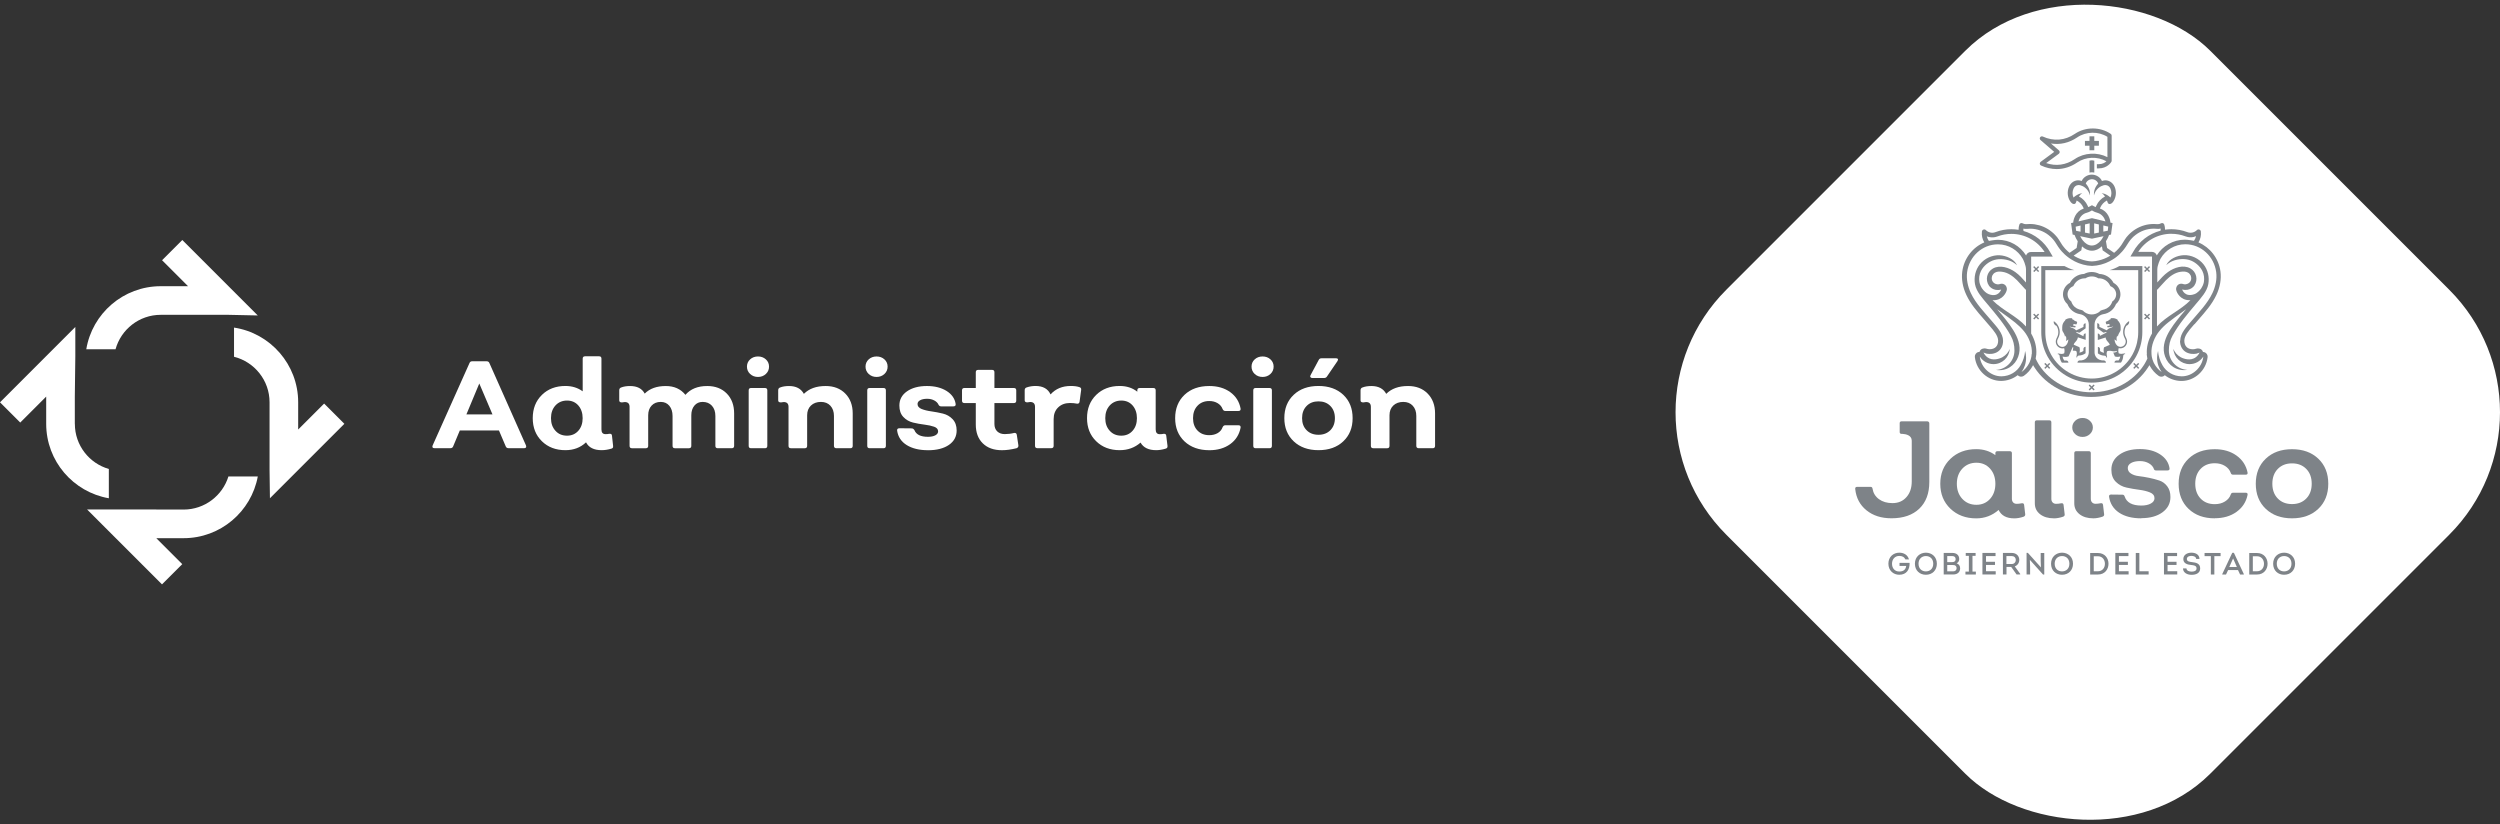 <?xml version="1.0" encoding="UTF-8"?><svg id="Capa_2" xmlns="http://www.w3.org/2000/svg" viewBox="0 0 593.11 195.59"><rect x="0" y="0" width="593.11" height="195.59" fill="#333333" stroke="none"/><defs><style>.cls-1{fill:#fff;}.cls-2{fill:#7e8388;}</style></defs><g id="Capa_1-2"><path class="cls-1" d="m103.08,106.33c-.45,0-.6-.22-.44-.65l8.75-19.56c.12-.28.32-.41.62-.41h3.45c.31,0,.53.14.64.41l8.69,19.56c.07.2.07.35,0,.47-.08.12-.22.18-.41.18h-3.74c-.32,0-.53-.14-.65-.41l-1.62-3.8h-9.28l-1.59,3.8c-.12.28-.34.41-.65.41h-3.77Zm7.57-8.01h6.19l-3.13-7.34-3.06,7.34Z"/><path class="cls-1" d="m145.45,105.83c.06.33-.09.54-.44.62-.81.24-1.56.35-2.27.35-1.83,0-3.06-.62-3.71-1.86-1.3,1.24-2.93,1.86-4.89,1.86-2.28,0-4.14-.71-5.58-2.12-1.45-1.41-2.17-3.24-2.17-5.48s.72-4.09,2.17-5.51c1.44-1.41,3.3-2.12,5.58-2.12,1.57,0,2.93.42,4.1,1.27v-7.75c0-.37.19-.56.56-.56h3.33c.38,0,.56.19.56.56v16.79c0,.75.32,1.12.97,1.12.35,0,.65-.03.89-.09.41-.04.63.12.64.47l.27,2.45Zm-10.93-2.47c1.1,0,2-.39,2.68-1.16.69-.78,1.03-1.77,1.03-2.99s-.35-2.24-1.03-3.02c-.69-.78-1.58-1.16-2.68-1.16s-2.03.39-2.74,1.16c-.71.78-1.06,1.78-1.06,3.02s.35,2.21,1.06,2.99c.7.78,1.62,1.16,2.74,1.16"/><path class="cls-1" d="m167.78,91.58c1.92,0,3.47.59,4.64,1.78,1.17,1.19,1.75,2.77,1.75,4.73v7.69c0,.37-.19.56-.59.56h-3.3c-.38,0-.56-.19-.56-.56v-7.1c0-1-.27-1.81-.82-2.42-.55-.61-1.29-.91-2.21-.91-.81,0-1.45.29-1.94.87-.49.58-.74,1.35-.74,2.31v7.25c0,.37-.19.56-.56.56h-3.33c-.38,0-.56-.19-.56-.56v-7.1c0-1-.26-1.81-.77-2.42-.51-.61-1.19-.91-2.03-.91-.9,0-1.63.29-2.17.87-.54.58-.81,1.35-.81,2.31v7.25c0,.37-.19.56-.56.56h-3.3c-.37,0-.56-.19-.56-.56v-9.25c0-.77-.38-1.15-1.15-1.15-.08,0-.3.03-.65.09-.43,0-.65-.16-.65-.47v-2.42c0-.33.15-.55.44-.65.61-.24,1.31-.35,2.12-.35,1.69,0,2.85.6,3.48,1.8,1.2-1.2,2.86-1.8,5.01-1.8,1.98,0,3.53.7,4.65,2.09,1.22-1.4,2.93-2.09,5.16-2.09"/><path class="cls-1" d="m181.7,88.72c-.5.47-1.13.71-1.87.71s-1.37-.24-1.87-.71c-.5-.47-.75-1.05-.75-1.74s.25-1.26.75-1.72c.5-.46,1.13-.69,1.87-.69s1.37.23,1.87.69c.5.46.75,1.03.75,1.72s-.25,1.27-.75,1.74m-3.52,17.62c-.38,0-.56-.19-.56-.56v-13.17c0-.37.18-.56.56-.56h3.3c.37,0,.56.19.56.56v13.17c0,.37-.19.56-.56.56h-3.3Z"/><path class="cls-1" d="m195.88,91.58c1.92,0,3.48.59,4.65,1.78,1.18,1.19,1.77,2.77,1.77,4.73v7.69c0,.37-.19.56-.56.56h-3.3c-.39,0-.59-.19-.59-.56v-7.1c0-1-.28-1.81-.84-2.42-.56-.61-1.31-.91-2.26-.91s-1.77.29-2.37.87c-.6.58-.89,1.35-.89,2.31v7.25c0,.37-.19.56-.56.56h-3.3c-.37,0-.56-.19-.56-.56v-9.25c0-.77-.38-1.15-1.15-1.15-.08,0-.29.03-.65.09-.43,0-.65-.16-.65-.47v-2.42c0-.33.15-.55.44-.65.61-.24,1.32-.35,2.12-.35,1.69,0,2.86.62,3.53,1.86,1.24-1.24,2.95-1.86,5.15-1.86"/><path class="cls-1" d="m209.83,88.72c-.5.47-1.13.71-1.87.71s-1.37-.24-1.87-.71c-.5-.47-.75-1.05-.75-1.74s.25-1.26.75-1.72c.5-.46,1.13-.69,1.87-.69s1.37.23,1.87.69c.5.46.75,1.03.75,1.72s-.25,1.27-.75,1.74m-3.52,17.62c-.38,0-.56-.19-.56-.56v-13.17c0-.37.18-.56.56-.56h3.3c.37,0,.56.19.56.56v13.17c0,.37-.19.56-.56.56h-3.3Z"/><path class="cls-1" d="m220.15,106.81c-2.06,0-3.74-.41-5.04-1.22-1.3-.81-2.05-1.95-2.27-3.4-.06-.39.13-.59.56-.59l2.89.03c.25,0,.47.14.65.41.41,1.06,1.48,1.59,3.21,1.59.73,0,1.31-.12,1.75-.35.44-.24.66-.55.66-.94,0-.51-.32-.88-.94-1.1-.63-.22-1.4-.39-2.3-.5-.91-.11-1.81-.27-2.71-.49-.9-.22-1.67-.66-2.3-1.33-.63-.67-.94-1.57-.94-2.71,0-1.4.6-2.52,1.8-3.36,1.2-.84,2.78-1.27,4.74-1.27,1.84,0,3.39.39,4.64,1.16,1.24.78,1.97,1.8,2.17,3.08.06.39-.12.59-.53.59h-2.92c-.26,0-.45-.12-.59-.35-.18-.43-.52-.78-1.02-1.05-.5-.27-1.06-.4-1.69-.4-.68,0-1.24.11-1.66.34-.42.22-.63.53-.63.9,0,.53.32.92.96,1.18.64.25,1.41.45,2.33.57.91.13,1.82.3,2.72.52.9.22,1.68.66,2.31,1.33.64.67.96,1.56.96,2.68,0,1.43-.61,2.57-1.83,3.42-1.22.84-2.88,1.27-4.98,1.27"/><path class="cls-1" d="m237.71,106.81c-1.93,0-3.44-.54-4.55-1.63-1.11-1.09-1.66-2.58-1.66-4.46v-5.1h-2.71c-.37,0-.56-.19-.56-.56v-2.45c0-.37.19-.56.56-.56h2.71v-3.74c0-.37.18-.56.56-.56h3.3c.38,0,.56.19.56.56v3.74h4.62c.37,0,.56.19.56.56v2.45c0,.37-.19.56-.56.56h-4.62v4.95c0,.75.22,1.34.66,1.77.45.43,1.04.65,1.79.65s1.5-.09,2.21-.27c.38-.06.59.09.65.44l.38,2.53c.02.31-.13.53-.44.65-1.26.31-2.41.47-3.45.47"/><path class="cls-1" d="m256.06,91.84c.33.08.48.29.44.65l-.38,2.83c-.06.35-.28.5-.65.44-.49-.1-1.03-.15-1.62-.15-1.14,0-2.07.34-2.79,1.03-.73.69-1.09,1.62-1.09,2.8v6.33c0,.37-.19.56-.56.56h-3.3c-.37,0-.56-.19-.56-.56v-9.25c0-.77-.39-1.15-1.15-1.15-.08,0-.29.03-.65.09-.43,0-.65-.16-.65-.47v-2.42c0-.34.15-.55.45-.65.69-.24,1.39-.35,2.12-.35,1.76,0,2.95.67,3.56,2,1.22-1.34,2.81-2,4.8-2,.82,0,1.5.09,2.03.27"/><path class="cls-1" d="m276.98,105.83c.04.33-.12.54-.47.62-.81.24-1.54.35-2.21.35-1.8,0-3.04-.6-3.71-1.8-1.37,1.2-3.02,1.8-4.95,1.8-2.28,0-4.14-.71-5.58-2.12-1.45-1.41-2.17-3.24-2.17-5.48s.72-4.09,2.17-5.51c1.44-1.41,3.3-2.12,5.58-2.12,1.63,0,3.03.45,4.18,1.36v-.32c0-.37.19-.56.56-.56h3.24c.38,0,.56.19.56.56v9.25c0,.77.32,1.15.97,1.15.35,0,.66-.03.92-.09.39-.04.6.12.62.47l.3,2.45Zm-10.96-2.47c1.1,0,2-.39,2.68-1.16.69-.78,1.03-1.77,1.03-2.99s-.35-2.24-1.03-3.02c-.69-.78-1.58-1.16-2.68-1.16s-2.03.39-2.74,1.16c-.71.78-1.06,1.78-1.06,3.02s.35,2.21,1.06,2.99c.7.78,1.62,1.16,2.74,1.16"/><path class="cls-1" d="m286.9,106.81c-2.43,0-4.39-.7-5.88-2.09-1.48-1.4-2.22-3.23-2.22-5.51s.74-4.14,2.22-5.54c1.48-1.4,3.44-2.09,5.88-2.09,1.96,0,3.61.48,4.95,1.44,1.33.96,2.16,2.26,2.47,3.89.06.39-.11.59-.5.59h-3.15c-.28,0-.48-.16-.62-.47-.21-.57-.6-1.03-1.16-1.37-.56-.34-1.22-.52-1.99-.52-1.16,0-2.09.37-2.8,1.12-.71.75-1.06,1.73-1.06,2.95s.35,2.19,1.06,2.93c.71.74,1.64,1.1,2.8,1.1.77,0,1.44-.17,2-.5.57-.34.95-.8,1.15-1.38.15-.31.36-.47.62-.47h3.15c.39,0,.56.2.5.59-.32,1.63-1.14,2.93-2.47,3.89-1.34.96-2.99,1.44-4.95,1.44"/><path class="cls-1" d="m301.41,88.72c-.5.47-1.13.71-1.87.71s-1.37-.24-1.87-.71c-.5-.47-.75-1.05-.75-1.74s.25-1.26.75-1.72c.5-.46,1.13-.69,1.87-.69s1.37.23,1.87.69c.5.46.75,1.03.75,1.72s-.25,1.27-.75,1.74m-3.52,17.62c-.38,0-.56-.19-.56-.56v-13.17c0-.37.18-.56.56-.56h3.3c.37,0,.56.19.56.56v13.17c0,.37-.19.56-.56.56h-3.3Z"/><path class="cls-1" d="m318.68,104.71c-1.48,1.4-3.44,2.09-5.88,2.09s-4.39-.7-5.87-2.09c-1.48-1.4-2.23-3.23-2.23-5.51s.74-4.14,2.23-5.54c1.48-1.4,3.44-2.09,5.87-2.09s4.4.7,5.88,2.09c1.48,1.4,2.22,3.24,2.22,5.54s-.74,4.11-2.22,5.51m-8.69-2.64c.71.72,1.65,1.08,2.81,1.08s2.1-.36,2.82-1.08c.71-.72,1.08-1.68,1.08-2.87s-.36-2.16-1.08-2.89c-.72-.73-1.66-1.09-2.82-1.09s-2.1.36-2.81,1.09c-.72.73-1.08,1.69-1.08,2.89s.36,2.15,1.08,2.87m1.34-12.39c-.2,0-.34-.06-.43-.19-.09-.13-.08-.28.01-.46l1.94-3.62c.14-.28.35-.41.65-.41h3.48c.22,0,.36.06.42.18.07.12.04.28-.1.5l-2.51,3.68c-.15.22-.38.32-.67.32h-2.8Z"/><path class="cls-1" d="m334.04,91.58c1.92,0,3.48.59,4.65,1.78,1.18,1.19,1.77,2.77,1.77,4.73v7.69c0,.37-.19.56-.56.56h-3.3c-.39,0-.59-.19-.59-.56v-7.1c0-1-.28-1.81-.84-2.42-.56-.61-1.31-.91-2.26-.91s-1.77.29-2.37.87c-.6.58-.89,1.35-.89,2.31v7.25c0,.37-.19.56-.56.56h-3.3c-.37,0-.56-.19-.56-.56v-9.25c0-.77-.38-1.15-1.15-1.15-.08,0-.29.03-.65.09-.43,0-.65-.16-.65-.47v-2.42c0-.33.15-.55.44-.65.61-.24,1.32-.35,2.12-.35,1.69,0,2.86.62,3.53,1.86,1.24-1.24,2.95-1.86,5.15-1.86"/><path class="cls-1" d="m76.9,95.74l-6.16,6.16v-6.47c0-8.96-6.62-16.41-15.22-17.71v6.92c4.83,1.21,8.43,5.59,8.43,10.79v16.08l.09,6.7,17.66-17.66-4.8-4.8Z"/><path class="cls-1" d="m17.75,100.56v-6.47l.12-9.49v-7.03L0,95.45l4.8,4.8,6.16-6.16v6.47c0,8.84,6.43,16.19,14.86,17.65v-6.95c-4.65-1.33-8.06-5.62-8.06-10.69"/><path class="cls-1" d="m43.25,56.94l-4.8,4.8,6.16,6.16h-6.48c-8.87,0-16.26,6.48-17.66,14.96h6.94c1.3-4.71,5.61-8.17,10.72-8.17h16.08l6.94.15-17.9-17.9Z"/><path class="cls-1" d="m43.55,120.89h-6.48l.02-.02h-16.43l17.77,17.77,4.81-4.8-6.16-6.16h6.48c8.76,0,16.06-6.32,17.6-14.64h-6.97c-1.4,4.54-5.64,7.85-10.63,7.85"/><rect class="cls-1" x="414.13" y="16.61" width="162.37" height="162.37" rx="41.08" ry="41.08" transform="translate(75.92 378.89) rotate(-45)"/><path class="cls-2" d="m480.47,122.01c.02.28-.11.47-.39.58-.79.26-1.52.39-2.19.39-1.85,0-3.09-.66-3.73-2-1.52,1.33-3.29,2-5.31,2-2.49,0-4.53-.77-6.13-2.3-1.6-1.53-2.4-3.5-2.4-5.91s.8-4.37,2.4-5.91c1.6-1.53,3.64-2.3,6.13-2.3,1.72,0,3.23.47,4.54,1.42v-.45c0-.32.16-.48.48-.48h2.96c.32,0,.48.16.48.48v10.81c0,.37.1.65.31.87.2.21.48.32.82.32s.74-.04,1.19-.13c.34-.06.54.06.58.39l.26,2.22Zm-11.59-2.25c1.33,0,2.41-.47,3.25-1.4.84-.93,1.26-2.13,1.26-3.59s-.42-2.65-1.26-3.59c-.84-.93-1.92-1.4-3.25-1.4s-2.46.47-3.33,1.4c-.87.93-1.3,2.13-1.3,3.59s.43,2.65,1.3,3.59c.87.93,1.98,1.4,3.33,1.4Z"/><path class="cls-2" d="m487.26,122.97c-1.35,0-2.44-.33-3.27-.98-.83-.65-1.24-1.52-1.24-2.59v-19.2c0-.32.16-.48.48-.48h2.96c.32,0,.48.16.48.48v18.14c0,.37.1.65.31.87.2.21.48.32.82.32s.74-.04,1.19-.13c.34-.06.54.06.58.39l.26,2.22c.04.28-.09.47-.39.58-.79.26-1.52.39-2.19.39Z"/><path class="cls-2" d="m494.08,103.66c-.69,0-1.27-.22-1.74-.66-.47-.44-.71-.97-.71-1.59s.24-1.15.71-1.59c.47-.44,1.05-.66,1.74-.66s1.24.22,1.72.66c.48.44.72.97.72,1.59s-.24,1.15-.72,1.59c-.48.44-1.06.66-1.72.66Zm2.54,19.31c-1.35,0-2.44-.33-3.27-.98-.83-.65-1.24-1.52-1.24-2.59v-11.88c0-.32.16-.48.48-.48h2.96c.32,0,.48.16.48.48v10.81c0,.37.1.65.31.87.2.21.48.32.82.32s.74-.04,1.19-.13c.34-.06.54.06.58.39l.26,2.22c.04.28-.09.47-.39.58-.79.26-1.52.39-2.19.39Z"/><path class="cls-2" d="m508.02,122.97c-2.19,0-3.95-.45-5.29-1.35s-2.13-2.16-2.37-3.77c-.04-.34.12-.52.48-.52l2.7.03c.26,0,.43.14.52.42.47,1.44,1.79,2.16,3.96,2.16.92,0,1.67-.16,2.25-.48.58-.32.87-.74.87-1.26,0-.62-.35-1.08-1.06-1.37-.71-.29-1.56-.5-2.56-.63-1-.13-1.99-.3-2.99-.52-1-.21-1.85-.67-2.56-1.37-.71-.7-1.06-1.66-1.06-2.88,0-1.46.62-2.64,1.87-3.54,1.24-.9,2.89-1.35,4.92-1.35,1.89,0,3.48.42,4.76,1.25,1.29.84,2.04,1.94,2.25,3.31.04.34-.12.51-.48.51h-2.7c-.28,0-.45-.1-.51-.29-.19-.58-.6-1.05-1.21-1.4-.61-.35-1.31-.53-2.11-.53-.88,0-1.58.15-2.11.45-.53.3-.79.7-.79,1.19,0,.56.25,1,.76,1.32.5.32,1.13.53,1.87.61.74.09,1.55.22,2.43.4.88.18,1.69.4,2.43.64.74.25,1.36.7,1.87,1.37s.76,1.51.76,2.54c0,1.5-.63,2.71-1.9,3.64-1.27.92-2.93,1.38-4.99,1.38Z"/><path class="cls-2" d="m525.43,122.97c-2.57,0-4.65-.75-6.21-2.25-1.57-1.5-2.35-3.49-2.35-5.95s.78-4.45,2.35-5.95c1.57-1.5,3.64-2.25,6.21-2.25,2.04,0,3.76.5,5.17,1.51,1.41,1.01,2.28,2.35,2.62,4.02.06.34-.08.51-.42.51h-3.06c-.26,0-.43-.14-.51-.42-.24-.69-.7-1.24-1.38-1.66-.69-.42-1.49-.63-2.41-.63-1.4,0-2.52.45-3.36,1.34-.85.89-1.27,2.07-1.27,3.52s.42,2.63,1.27,3.52c.85.89,1.97,1.33,3.36,1.33.92,0,1.73-.21,2.41-.63s1.15-.97,1.38-1.66c.09-.28.26-.42.51-.42h3.06c.34,0,.48.17.42.52-.34,1.67-1.22,3.01-2.62,4.02-1.41,1.01-3.13,1.51-5.17,1.51Z"/><path class="cls-2" d="m550,120.72c-1.58,1.5-3.65,2.25-6.23,2.25s-4.65-.75-6.23-2.25c-1.58-1.5-2.37-3.49-2.37-5.95s.79-4.45,2.37-5.95c1.58-1.5,3.65-2.25,6.23-2.25s4.65.75,6.23,2.25c1.58,1.5,2.37,3.49,2.37,5.95s-.79,4.45-2.37,5.95Zm-9.61-2.45c.86.88,1.98,1.32,3.38,1.32s2.52-.44,3.38-1.32c.86-.88,1.29-2.05,1.29-3.51s-.43-2.63-1.29-3.51c-.86-.88-1.98-1.32-3.38-1.32s-2.52.44-3.38,1.32c-.86.88-1.29,2.05-1.29,3.51s.43,2.63,1.29,3.51Z"/><path class="cls-2" d="m457.24,99.96c.27,0,.48.22.48.48v13.9c0,2.7-.79,4.82-2.38,6.34-1.59,1.52-3.79,2.28-6.6,2.28-2.4,0-4.38-.63-5.94-1.9-1.56-1.27-2.44-2.95-2.66-5.05-.04-.34.12-.51.48-.51h3.15c.28,0,.44.15.48.45.17,1.03.68,1.86,1.53,2.48.85.62,1.92.93,3.2.93,1.37,0,2.48-.47,3.31-1.42.84-.94,1.26-2.19,1.26-3.73v-9.66c0-1.29-1.38-1.57-2.22-1.62h-.25c-.22,0-.39-.18-.39-.39v-2.19c0-.22.18-.39.39-.39h6.14Z"/><path class="cls-2" d="m450.6,131.12c1.01,0,1.98.47,2.29,1.6h-.84c-.28-.59-.78-.83-1.46-.83-1.07,0-1.72.83-1.72,1.85,0,1.08.66,1.85,1.72,1.85.88,0,1.51-.35,1.65-1.33h-1.59v-.72h2.39c.06,1.53-.69,2.82-2.45,2.82-1.39,0-2.58-.99-2.58-2.63s1.21-2.61,2.58-2.61Z"/><path class="cls-2" d="m456.89,136.36c-1.4,0-2.59-.96-2.59-2.62s1.22-2.62,2.61-2.62,2.6.96,2.6,2.62c0,1.55-1.07,2.62-2.61,2.62Zm.01-.8c.96,0,1.75-.63,1.75-1.82s-.79-1.82-1.74-1.82-1.75.64-1.75,1.82.78,1.82,1.74,1.82Z"/><path class="cls-2" d="m464.2,133.64c.53.18.83.61.83,1.18,0,.91-.63,1.47-1.62,1.47h-2.28v-5.11h2.07c.93,0,1.61.49,1.61,1.45,0,.43-.2.8-.6,1Zm-2.23-1.72v1.44h1.17c.49,0,.82-.2.83-.7,0-.5-.34-.74-.83-.74h-1.17Zm0,2.13v1.5h1.39c.47,0,.81-.24.83-.73,0-.26-.09-.46-.26-.61-.2-.15-.43-.16-.66-.16h-1.29Z"/><path class="cls-2" d="m468.76,135.61v.69h-2.47v-.69h.81v-3.74h-.74v-.68h2.34v.68h-.74v3.74h.81Z"/><path class="cls-2" d="m473.43,131.93h-2.26v1.35h2.13v.75h-2.13v1.49h2.3v.77h-3.15v-5.11h3.11v.74Z"/><path class="cls-2" d="m479.28,136.17v.12h-.86l-1.27-1.78h-1.12v1.78h-.85v-5.11h2.11c1.11,0,1.77.75,1.77,1.66,0,.71-.42,1.3-1.07,1.53l1.3,1.79Zm-2.01-2.36c.56,0,.96-.4.96-.96s-.39-.93-.96-.93h-1.26v1.89h1.26Z"/><path class="cls-2" d="m481.57,132.82l.06,1.62v1.85h-.84v-5.12h.31l3.1,3.44-.06-1.56v-1.86h.85v5.12h-.29l-3.12-3.48Z"/><path class="cls-2" d="m489.19,136.36c-1.4,0-2.59-.96-2.59-2.62s1.22-2.62,2.61-2.62,2.6.96,2.6,2.62c0,1.55-1.07,2.62-2.61,2.62Zm.01-.8c.96,0,1.75-.63,1.75-1.82s-.79-1.82-1.74-1.82-1.75.64-1.75,1.82.78,1.82,1.74,1.82Z"/><path class="cls-2" d="m497.73,131.2c1.59,0,2.5,1.2,2.5,2.54s-.89,2.56-2.5,2.56h-1.85v-5.1h1.85Zm-.01,4.33c1.06,0,1.66-.82,1.66-1.78s-.61-1.78-1.66-1.78h-.99v3.56h.99Z"/><path class="cls-2" d="m504.96,131.93h-2.26v1.35h2.13v.75h-2.13v1.49h2.3v.77h-3.15v-5.11h3.11v.74Z"/><path class="cls-2" d="m507.55,135.53h2.2v.77h-3.05v-5.11h.85v4.34Z"/><path class="cls-2" d="m516.5,131.93h-2.26v1.35h2.13v.75h-2.13v1.49h2.3v.77h-3.15v-5.11h3.11v.74Z"/><path class="cls-2" d="m518.72,134.85c.04.58.66.76,1.22.76s1.18-.13,1.18-.77c0-.67-.69-.74-1.28-.8-.93-.08-1.86-.38-1.86-1.4s.93-1.52,1.92-1.52,1.89.44,1.91,1.48h-.78c-.04-.55-.63-.72-1.14-.72-.47,0-1.07.16-1.07.74s.58.65,1.17.73c1.04.12,1.99.32,1.99,1.5s-1.06,1.52-2.01,1.52c-1,.02-2.04-.45-2.07-1.52h.83Z"/><path class="cls-2" d="m523.02,131.94v-.75h3.8v.75h-1.48v4.36h-.83v-4.36h-1.48Z"/><path class="cls-2" d="m528.61,135.24l-.5,1.06h-.89v-.11l2.37-5.04h.39l2.35,5.04v.11h-.88l-.5-1.06h-2.34Zm.28-.72h1.79l-.89-2.04-.9,2.04Z"/><path class="cls-2" d="m535.47,131.2c1.59,0,2.5,1.2,2.5,2.54s-.89,2.56-2.5,2.56h-1.85v-5.1h1.85Zm-.01,4.33c1.06,0,1.66-.82,1.66-1.78s-.61-1.78-1.66-1.78h-.99v3.56h.99Z"/><path class="cls-2" d="m541.88,136.36c-1.4,0-2.59-.96-2.59-2.62s1.22-2.62,2.61-2.62,2.6.96,2.6,2.62c0,1.55-1.07,2.62-2.61,2.62Zm.01-.8c.96,0,1.75-.63,1.75-1.82s-.79-1.82-1.74-1.82-1.75.64-1.75,1.82.78,1.82,1.74,1.82Z"/><path class="cls-2" d="m495.72,38.12v2.82s.5-.13,1.14,0h0v-2.82c-.61-.2-1.14,0-1.14,0Z"/><path class="cls-2" d="m483.92,38.86c.02.18.13.33.29.4,1.23.57,2.49.85,3.73.85,1.69,0,3.34-.52,4.86-1.56,2.03-1.38,4.8-1.48,6.93-.29-.32.31-.91.69-1.83.69h-.43v1h.43c2.03,0,2.91-1.4,3.01-1.56h0s0-.01,0-.01h0c.04-.07.07-.16.07-.25v-5.96c0-.17-.08-.32-.22-.41-2.51-1.71-6.01-1.71-8.52,0-2.34,1.59-5.04,1.81-7.6.63-.23-.1-.5-.03-.63.18-.14.21-.1.49.09.65l3.25,2.81-3.22,2.37c-.14.1-.22.28-.2.45Zm4.53-2.39c.12-.09.2-.23.2-.38,0-.15-.06-.3-.17-.4l-1.91-1.65c2.15.36,4.3-.13,6.23-1.44,2.1-1.43,5.02-1.48,7.17-.14v4.82c-2.42-1.23-5.48-1.08-7.74.46-2.09,1.42-4.48,1.75-6.79.95l3.01-2.21Z"/><polygon class="cls-2" points="495.72 35.65 496.86 35.65 496.86 34.57 497.95 34.57 497.95 33.43 496.86 33.43 496.86 32.34 495.72 32.34 495.72 33.43 494.64 33.43 494.64 34.57 495.72 34.57 495.72 35.65"/><path class="cls-2" d="m520.65,76.91c.36-.43.74-.86,1.1-1.28,1.5-1.71,3.05-3.48,4.07-5.65.88-1.86,1.21-3.79.97-5.58-.43-3.15-2.49-5.73-5.22-6.89.47-.77.68-1.68.57-2.58v-.02c-.03-.21-.17-.38-.37-.45-.2-.07-.42-.02-.57.13-.28.28-.64.48-1.03.57-.4.09-.81.07-1.2-.07l-.08-.03c-1.19-.45-2.44-.68-3.72-.68-.52,0-1.03.04-1.53.11,0-.03,0-.05,0-.08,0-.38-.06-.75-.18-1.12-.05-.16-.17-.28-.32-.34-.15-.06-.32-.04-.47.04-.22.13-.47.19-.72.19-.05,0-.1,0-.17,0-.3-.03-.57-.04-.81-.04-.39,0-.77.03-1.15.08-.38.05-.75.13-1.11.24-.36.1-.71.23-1.05.38-.34.15-.67.32-.99.52-.31.19-.62.41-.9.64-.29.23-.56.48-.81.75-.16.17-.32.35-.47.53-.15.18-.27.38-.4.57-.26.4-.49.81-.76,1.21-.03.04-.06.08-.08.12-.01.02-.03.04-.05.06,0,.01-.04.04-.04.06,0,0,0,0,0,0,0,0-.01.02-.02.03-.08.11-.16.21-.24.31-.09.11-.18.22-.28.33-.14.16-.3.31-.45.47-.06.06-.12.11-.18.17-.11.1-.22.2-.33.29-.03.03-.06.05-.1.08l-1.67-1.15-.27-1.6c.11-.17.22-.35.31-.53l.06-.1c.05-.1.09-.2.14-.3l.03-.08c.04-.08.07-.17.11-.25.01-.03.03-.07.04-.1.02-.04.03-.08.04-.12l.47-.1.37-2.72h0s0,0,0,0l-.51-.12c-.01-.09-.02-.17-.03-.26-.02-.11-.04-.23-.06-.34-.08-.33-.2-.64-.35-.93,0-.02-.01-.04-.02-.06-.41-.78-1.07-1.41-1.96-1.71-.02,0-.05-.01-.07-.02.01-.03.02-.05.03-.08.02-.06.05-.12.07-.18.31-.71.88-1.31,1.57-1.66.12.29.17.5.18.5.1.26.3.35.52.33.13-.01.27-.06.39-.15.2-.13.35-.32.47-.52.65-1.01.74-2.32.26-3.42-.39-.9-1.17-1.47-2.09-1.53-.25-.01-.57.03-.92.16-.38-.89-1.37-1.51-2.4-1.51s-2.01.62-2.4,1.51c-.34-.13-.67-.18-.92-.16-.92.05-1.7.62-2.09,1.53-.48,1.1-.39,2.41.26,3.42.13.2.28.39.47.52.12.08.26.14.39.15.22.02.42-.07.52-.33,0,0,.06-.21.18-.5.69.36,1.26.95,1.57,1.66.03.06.05.12.07.18.01.02.02.05.03.08-.02,0-.05.01-.07.02-.89.3-1.55.93-1.96,1.71,0,.02-.01.04-.02.06-.15.29-.27.61-.35.93-.03.11-.04.23-.06.34-.02.09-.02.17-.03.26l-.51.12s0,0,0,0h0s.37,2.72.37,2.72l.47.1s.03.08.04.12c.01.03.03.07.04.1.03.08.07.17.11.25l.03.08c.05.1.09.2.14.3l.06.1c.1.18.2.36.32.54l-.26,1.59-1.68,1.15c-.32-.26-.63-.55-.92-.85-.05-.05-.1-.11-.15-.16-.19-.21-.36-.42-.52-.64,0-.01-.02-.02-.02-.03,0-.01-.03-.05-.04-.06-.02-.02-.03-.04-.05-.06-.03-.04-.06-.08-.08-.12-.26-.4-.49-.81-.76-1.21-.13-.19-.26-.39-.4-.57-.15-.18-.31-.36-.47-.53-.25-.27-.52-.52-.81-.75-.29-.23-.59-.45-.9-.64-.32-.19-.65-.37-.99-.52-.34-.15-.7-.28-1.05-.38-.36-.1-.74-.18-1.11-.24-.38-.05-.77-.08-1.15-.08-.24,0-.51.01-.81.04-.07,0-.12,0-.17,0-.25,0-.5-.07-.72-.19-.14-.08-.31-.1-.47-.04-.15.06-.27.18-.32.34-.12.36-.18.74-.18,1.12,0,.04,0,.07,0,.11-.57-.09-1.14-.14-1.73-.14-1.28,0-2.53.23-3.72.68l-.08.03c-.38.14-.8.17-1.2.07-.39-.09-.75-.29-1.03-.57-.15-.15-.37-.2-.57-.13-.2.07-.34.24-.37.45v.02c-.11.9.09,1.81.56,2.58-2.73,1.15-4.79,3.74-5.22,6.89-.24,1.79.09,3.72.97,5.58,1.02,2.17,2.57,3.94,4.07,5.65.37.42.75.85,1.1,1.28.12.14.25.29.38.44.93,1.08,1.99,2.31,1.99,3.48,0,1.26-.75,2.02-2.02,2.02-.27,0-.53-.05-.77-.13-.1-.04-.2-.05-.3-.06h0s-1.05-.13-1.34.83c-.1,0-.2.01-.3.04-.51.14-.85.64-.79,1.17v.06c.37,3.15,3.09,5.61,6.19,5.61h.08c1.44-.02,2.81-.52,3.9-1.37.01.01.02.02.03.04.21.21.49.32.78.32.22,0,.44-.07.64-.2.87-.61,1.57-1.41,2.07-2.32h0c.04-.07.08-.14.12-.22.04.06.07.13.11.19.07.12.15.25.23.37,2.77,4.31,7.93,6.99,13.46,6.99s10.69-2.68,13.46-6.99c.08-.12.15-.25.23-.37.04-.06.07-.13.11-.19.04.08.08.15.12.23h0c.5.9,1.2,1.7,2.07,2.32.19.14.41.2.64.2.28,0,.57-.11.78-.32.01-.01.02-.02.03-.04,1.09.85,2.46,1.35,3.9,1.37h.08c3.1,0,5.82-2.47,6.18-5.61v-.06c.06-.53-.28-1.02-.79-1.17-.1-.03-.2-.04-.3-.04-.29-.96-1.34-.83-1.34-.83h0c-.1,0-.2.03-.3.06-.25.09-.51.13-.77.13-1.26,0-2.02-.75-2.02-2.02,0-1.17,1.06-2.4,1.99-3.48.13-.15.26-.3.38-.44Zm-5.47-21.44c1.14,0,2.26.21,3.33.61l.09.03c.59.21,1.22.25,1.82.11.2-.05.4-.11.58-.19-.08.39-.25.76-.49,1.1,0,0-1.39-.27-2.15-.27-2.82,0-5.29,1.49-6.68,3.73-.13-.48-.61-.84-1.18-.84h-3.21c1.72-2.66,4.67-4.29,7.87-4.29Zm1.14,13.46c.03.09.06.17.09.26,0,0,.76,2.1,3.13,2.03.04,0,.08,0,.11,0,.02,0,0,0,.02,0h0c-2.37,2.42-5.68,3.71-7.94,6.23v-8.68c.1-.09.17-.16.24-.23.64-.66,1.23-1.4,1.89-2.06.99-.98,2.12-1.82,3.54-2.01.57-.08,1.17-.08,1.67.19.3.17.51.41.65.69,0,0,.47.97-.31,1.71-.04.04-.09.08-.14.11-.22.15-.48.25-.75.28-.17.02-.37,0-.53-.05-.2-.08-.41-.11-.62-.09-.32.04-.64.19-.83.46,0,0-.43.5-.21,1.16Zm-16.16-15.15l-.1.96h-.02s0,0,0,0h0s-.53.11-.53.11l-.51.1v-1.46c.22.05.43.1.65.15.17.04.35.08.51.12Zm-3.88,2.85h0s0,0,0,0l2.78-.6h0c-.11.22-.23.43-.37.64-.09.14-.2.28-.3.41-.54.65-1.25,1.16-2.11,1.17-.86,0-1.57-.51-2.11-1.17-.11-.13-.21-.27-.3-.41-.14-.21-.26-.43-.37-.64h0s2.78.59,2.78.59Zm-1.63-1.45v-1.93c.42-.1.81-.19,1.11-.26v2.42l-1.11-.23Zm2.18.23v-2.42c.3.07.69.16,1.11.26v1.93l-1.11.23Zm-3.62-8.8c.21-.32.48-.61.8-.77,0,0-1,.03-2.09,1.03-.29-.66-.29-1.44,0-2.1.22-.52.64-.83,1.13-.86.34-.02.72.08,1.11.28.83.44,1.46,1.25,1.67,2.17,0,0,.22-1.21-.71-2.47-.09-.12-.18-.23-.28-.33.17-.6.82-1.04,1.47-1.04s1.3.44,1.47,1.04c-.1.1-.19.21-.28.33-.93,1.26-.71,2.47-.71,2.47.21-.92.83-1.73,1.67-2.17.39-.2.77-.3,1.11-.28.49.03.91.34,1.13.86.29.66.29,1.44,0,2.1-1.09-1.01-2.09-1.03-2.09-1.03.32.17.59.46.8.77-.91.47-1.66,1.26-2.07,2.19-.03.07-.06.14-.09.2-.02.05-.04.09-.06.14-.31-.13-.58-.3-.88-.45h0s0,0,0,0c-.3.16-.57.33-.88.45-.02-.05-.04-.09-.06-.14-.03-.07-.06-.14-.09-.2-.41-.93-1.16-1.72-2.07-2.19Zm1.61,3.94c.25-.09.51-.16.76-.25.26-.1.48-.25.72-.38.24.13.47.28.72.38.25.1.51.17.76.25.9.32,1.48,1.08,1.73,1.98-2.92-.72-3.13-.77-3.2-.77h0s0,0,0,0c0,0,0,0-.01,0h0c-.07,0-.28.05-3.2.77.25-.9.83-1.66,1.73-1.98Zm-2.26,4.2h0s0,0,0,0h-.02s-.1-.97-.1-.97c.17-.04.34-.08.51-.12.21-.05.43-.1.65-.15v1.46l-.51-.1-.53-.11Zm1.22,4.64l.16-.94s.05.04.07.06c.63.57,1.4.97,2.29.97h0s0,0,0,0c.89,0,1.65-.4,2.29-.97,0,0,.03-.03.08-.08l.17.96,1.82,1.26c-.09.06-.18.11-.27.16-.77.45-1.61.78-2.48.98-.53.12-1.06.23-1.61.23-.46,0-.94-.08-1.39-.18-.9-.19-1.76-.51-2.56-.96-.13-.07-.26-.15-.39-.23l1.82-1.26Zm-21.82-3.15c.6.14,1.24.1,1.82-.11l.09-.03c1.07-.41,2.19-.61,3.33-.61,3.2,0,6.15,1.63,7.87,4.29h-3.21c-.57,0-1.05.36-1.18.84-1.38-2.24-3.86-3.73-6.68-3.73-.76,0-2.15.27-2.15.27-.24-.33-.4-.71-.49-1.1.19.08.38.15.58.19Zm10.04,27.77c0,.09-.02.18-.03.26,0,.02,0,.04,0,.06-.01.09-.03.19-.04.28,0,0,0,.02,0,.02-.08.42-.21.83-.37,1.21,0,.02-.02.03-.02.05-.03.07-.06.14-.1.21-.02.05-.05.1-.07.14-.43.81-1.04,1.5-1.78,2.03.69-.95,1.09-2.12,1.09-3.39,0-.56-.08-1.1-.23-1.61v-.02c-.1,1.22-.47,2.37-1.06,3.38h0c-.89,1.59-2.59,2.62-4.53,2.65-.02,0-.05,0-.07,0-2.5,0-4.79-2.05-5.09-4.64v-.02s0-.02,0-.02c.01.01.02.02.03.04.69,1.05,1.87,1.75,3.23,1.75,2.05,0,3.72-1.6,3.84-3.61-.29.79-.92,1.5-1.69,1.94,0,0-.02.01-.05.03-.22.12-.44.22-.68.29-1,.34-2.78.58-3.81-1.4.08.02.16.06.24.09.17.07.34.14.52.18.19.04.39.06.59.06.18,0,.36,0,.54-.02.09,0,.18-.02.27-.03.07,0,.13-.02.19-.04.27-.06.53-.15.78-.28.23-.12.45-.28.64-.46.19-.18.35-.4.48-.63.14-.24.23-.5.3-.77.07-.29.1-.59.1-.89,0-1.78-1.56-3.36-2.63-4.63-1.79-2.12-3.82-4.14-5.02-6.69-.72-1.53-1.1-3.28-.88-4.97.5-3.7,3.54-6.59,7.33-6.59,2.52,0,4.72,1.39,5.88,3.44.11.21.76,1.52.76,2.54v3.07s0,0,0,0c-.8-.89-1.55-1.77-2.54-2.47-1.46-1.04-3.61-1.79-5.3-.85-1.45.81-1.88,2.7-.95,4.07,0,0,.93,1.44,2.9.93,0,0-.61,1.95-2.93,1.1-.17-.06-.33-.15-.49-.25-.29-.19-.54-.43-.77-.68-.12-.13-.23-.27-.33-.42-.14-.2-.26-.42-.36-.65-.13-.28-.22-.57-.28-.86-.15-.9-.05-1.81.37-2.65.61-1.23,1.84-2.23,3.16-2.61,1.38-.4,3.16-.18,4.42.53.19.11.37.23.55.36.16.11.27.2.44.37-.71-1.5-2.58-2.3-4.16-2.38-1.8-.08-3.59.77-4.7,2.18-1.04,1.31-1.42,3.04-1.13,4.68.32,1.79,1.76,3.3,2.89,4.66,2.03,2.43,4.1,4.82,5.62,7.61.6,1.1.85,2.2.85,3.48,0,2.47-1.95,4.48-4.37,4.59h-.01c.26.05.53.07.8.07.61,0,1.22-.12,1.79-.35,1-.41,1.84-1.18,2.35-2.13,2.07-3.85-1.2-7.76-3.48-10.59-.14-.17-.87-1.01-1.18-1.38l2.65,1.91c.53.39,1.07.79,1.6,1.22.77.63,1.5,1.32,2.13,2.09,1.08,1.34,2,3.36,1.84,5.43Zm-9.29-12.78s0,0,.02,0c.04,0,.08,0,.11,0,2.37.07,3.13-2.03,3.13-2.03.03-.08.07-.17.09-.26.22-.66-.21-1.16-.21-1.16-.2-.26-.51-.42-.83-.46-.21-.02-.42.01-.62.09-.16.06-.36.07-.53.05-.27-.02-.53-.13-.75-.28-.05-.03-.1-.07-.14-.11-.78-.74-.31-1.71-.31-1.71.14-.28.35-.52.65-.69.5-.28,1.1-.27,1.67-.19,1.42.19,2.55,1.04,3.54,2.01.66.65,1.24,1.4,1.89,2.06.06.07.14.14.24.23v8.68c-2.26-2.52-5.57-3.81-7.94-6.23h0Zm36.59,12.82s0,.04,0,.05c.03.33.08.66.15.98,0,0,0,0,0,0-.19.42-.4.82-.63,1.21-.07.11-.14.23-.21.34-2.48,3.85-7.11,6.44-12.41,6.44s-9.93-2.59-12.41-6.44c-.07-.11-.14-.23-.21-.34-.24-.39-.44-.8-.63-1.21h0c.07-.32.12-.65.15-.98,0-.02,0-.04,0-.05.12-1.63-.3-3.35-1.22-4.92,0,0,0,0,0,0v-18.25h5.13c-.65-1.1,0,0-.65-1.09h0s.02.04.04.06c-1.37-2.5-3.67-4.3-6.34-5.05-.02-.12-.03-.24-.03-.36,0-.07,0-.13,0-.2.28.07.58.09.86.06.27-.03.5-.04.71-.04.06,0,.12,0,.18,0,.39,0,.77.05,1.15.12.37.07.74.17,1.1.3.35.13.69.28,1.02.46.33.18.64.38.93.61.29.23.57.47.83.74.27.28.51.58.73.9.26.39.5.79.76,1.18.26.38.54.75.85,1.09.22.24.44.47.67.68.12.11.23.21.35.31.01.01.02.02.04.03.11.1.23.19.35.28.02.01.03.02.05.04.12.09.23.18.35.26.02.01.03.02.05.03.12.08.24.17.37.24,0,0,.02.01.03.02.52.33,1.06.6,1.62.83.03.01.05.02.08.03.1.04.2.08.31.11.25.09.52.18.78.25.69.19,1.41.3,2.13.32.72-.03,1.43-.13,2.13-.32.26-.07.52-.16.78-.25.1-.04.21-.07.31-.11.03-.01.05-.02.08-.03.56-.23,1.1-.5,1.62-.83,0,0,.02-.01.03-.02.12-.08.25-.16.37-.24.02-.01.03-.02.05-.03.12-.08.24-.17.35-.26.02-.01.03-.02.05-.04.04-.03.07-.06.11-.09h0s.06-.05.08-.07c.05-.04.1-.08.15-.12.01-.01.02-.02.04-.03.1-.08.2-.17.29-.26.02-.02.04-.03.05-.05h0c.23-.22.46-.44.67-.69.14-.16.28-.33.41-.5.03-.04.06-.07.08-.11.11-.15.22-.29.32-.44.01-.01.02-.03.03-.04.01-.02.02-.03.03-.05.07-.11.14-.22.21-.33.17-.27.34-.54.52-.8.22-.32.46-.62.73-.9.26-.27.53-.52.83-.74.29-.23.61-.43.93-.61.33-.18.67-.33,1.02-.46.36-.13.72-.23,1.1-.3.38-.07.77-.11,1.15-.12.06,0,.12,0,.18,0,.21,0,.44.01.71.04.28.03.58.01.86-.06,0,.07,0,.13,0,.2,0,.1,0,.2-.02.3-2.76.72-5.14,2.54-6.55,5.11.01-.02.02-.04.04-.06h0c-.65,1.09,0,0-.65,1.09h5.13v18.25s0,0,0,0c-.92,1.57-1.34,3.29-1.22,4.92Zm7.9-3.2c0,.3.03.6.1.89.07.27.17.53.3.77.13.23.29.44.48.63.19.18.41.34.64.46.25.13.51.22.78.28.07.01.13.03.19.04.09.01.18.02.27.03.18.02.36.03.54.02.2,0,.4-.02.59-.06.18-.04.35-.11.52-.18.08-.03.16-.07.24-.09-1.03,1.98-2.81,1.74-3.81,1.4-.23-.07-.46-.17-.68-.29-.03-.02-.05-.03-.05-.03-.77-.44-1.4-1.16-1.69-1.94.12,2.02,1.8,3.61,3.84,3.61,1.35,0,2.54-.7,3.23-1.75,0-.01.02-.03.03-.04v.02s0,.02,0,.02c-.3,2.59-2.59,4.64-5.09,4.64-.02,0-.05,0-.07,0-1.94-.03-3.64-1.06-4.53-2.63h0c-.58-1.02-.96-2.17-1.05-3.4v.02c-.15.51-.23,1.05-.23,1.61,0,1.27.41,2.44,1.09,3.39-.74-.52-1.35-1.22-1.78-2.03-.03-.05-.05-.1-.07-.14-.03-.07-.07-.14-.1-.21,0-.02-.02-.03-.02-.05-.17-.38-.29-.79-.37-1.21,0,0,0-.02,0-.02-.02-.09-.03-.18-.04-.28,0-.02,0-.04,0-.06-.01-.09-.02-.17-.03-.26-.16-2.07.76-4.09,1.84-5.43.63-.78,1.35-1.47,2.13-2.09.53-.43,1.06-.82,1.6-1.22l2.65-1.91c-.31.37-1.04,1.21-1.18,1.38-2.28,2.83-5.55,6.74-3.48,10.59.51.95,1.35,1.72,2.35,2.13.57.23,1.18.35,1.79.35.27,0,.54-.02.8-.07h-.01c-2.43-.11-4.37-2.12-4.37-4.59,0-1.27.25-2.37.85-3.48,1.52-2.8,3.59-5.19,5.62-7.61,1.14-1.36,2.57-2.87,2.89-4.66.29-1.64-.09-3.36-1.13-4.68-1.11-1.4-2.91-2.26-4.7-2.18-1.58.07-3.45.87-4.16,2.38.17-.17.28-.26.44-.37.18-.13.36-.25.55-.36,1.25-.71,3.04-.93,4.42-.53,1.32.38,2.55,1.39,3.16,2.61.42.84.51,1.76.37,2.65-.06.3-.16.59-.28.86-.1.22-.22.44-.36.65-.1.15-.21.29-.33.42-.23.25-.48.49-.77.68-.15.1-.31.19-.49.25-2.32.85-2.93-1.1-2.93-1.1,1.97.51,2.9-.93,2.9-.93.93-1.37.51-3.25-.95-4.07-1.69-.95-3.84-.19-5.3.85-.98.7-1.74,1.58-2.54,2.47,0,0,0,0,0,0v-3.07c0-1.02.65-2.33.76-2.54,1.16-2.05,3.36-3.44,5.88-3.44,3.79,0,6.83,2.9,7.33,6.59.23,1.69-.16,3.43-.88,4.97-1.2,2.55-3.23,4.56-5.02,6.69-1.07,1.27-2.63,2.85-2.63,4.63Z"/><path class="cls-2" d="m498.2,79.81v-.18c0-.28-.23-.51-.51-.51v1.54l1.85-.6c.03.35.28.78.52,1.01.19.18.41.48.47.74-.5.22-1.28.55-1.36.59-.07.2-.1.42-.1.65s.04.44.1.65c-.35-.06-.68-.2-.95-.41,0,0,0-.48,0-.48,0-.28-.23-.51-.51-.51v1.54h0c.44.32.98.52,1.56.54.26,0,.47.22.47.48.08,0,.15-.06.15-.14,0-.14-.02-.27-.06-.39-.03-.12-.05-.25-.05-.39,0-.23.05-.44.14-.63.08-.03.16-.05.24-.06.12-.02.24-.03.36-.03.18,0,.36.02.53.07.11.03.22.05.34.06.06,0,.11,0,.17,0,.21,0,.42-.03.61-.1,0,0,.07-.03.09.03s-.05.11-.05.11c-.13.12-.34.22-.57.24-.09.01-.19.01-.28.01.2.47.35.86.38.92.2.07.42.1.65.1s.44-.04.65-.1c-.06.35-.2.68-.41.95,0,0-.48,0-.48,0-.28,0-.51.23-.51.51h1.55c.32-.44.51-.98.53-1.56,0-.26.22-.47.48-.47,0-.08-.06-.15-.14-.15-.14,0-.27.02-.39.06-.12.03-.25.05-.39.05-.23,0-.44-.05-.63-.14-.06-.19-.09-.39-.09-.61,0-.18.02-.36.07-.53h0s.01-.06.01-.08c.13.03.26.05.39.05.89,0,1.61-.72,1.61-1.61,0-.25-.06-.49-.16-.71l-.14-.3c-.23-.44-.34-.94-.3-1.44.03-.47.18-.91.43-1.3,0,0,0,0,0,0,.02,0,.03-.01.05-.02.1-.05.19-.1.27-.15.18-.15.31-.38.34-.64,0-.03,0-.05,0-.08,0-.02,0-.03,0-.05,0-.06,0-.11-.02-.16-.04.02-.08.05-.11.07-.06.04-.12.08-.17.13-.06.04-.11.09-.16.14-.05.05-.1.1-.15.15-.05.05-.1.11-.14.16,0,0,0,0,0,0-.01.02-.02.03-.04.05h0s-.01.01-.02.02c-.01.01-.02.03-.03.04-.01.02-.03.04-.04.06,0,0,0,.01-.01.02-.31.45-.5.98-.53,1.53-.04.56.08,1.12.34,1.62l.14.29c.09.18.13.36.13.56,0,.7-.57,1.26-1.26,1.26-.01,0-.03,0-.04,0-.34-.01-.65-.18-.86-.44-.04-.05-.08-.1-.11-.14-.24-.34-.38-.76-.38-1.21l.02.03h0c.16.17.37.28.49.33.03.01.06-.02.04-.05-.1-.22-.09-.6-.05-.79.04-.18.07-.28.14-.45,0,0-.01.11.09.26.02.03.06.02.06-.01.04-.24.12-.49.24-.7.05-.09.07-.13.07-.13.04-.07.08-.14.13-.22.05-.07.09-.15.13-.23h0s0-.01,0-.02c0,0,0-.02.01-.03,0,0,0-.02.01-.02,0,0,0-.02.01-.03,0,0,0-.02.01-.03,0,0,0-.02.01-.03,0,0,0-.02.01-.03,0,0,0-.02.01-.03,0,0,0-.02,0-.03,0,0,0-.02.01-.03,0,0,0-.02,0-.03,0,0,0-.02,0-.03,0,0,0-.02,0-.03,0,0,0-.02,0-.03,0,0,0-.02,0-.03,0-.01,0-.02,0-.03,0,0,0-.02,0-.03,0-.01,0-.02,0-.03,0,0,0-.02,0-.03,0-.01,0-.02,0-.03,0,0,0-.02,0-.03,0-.01,0-.02,0-.03,0,0,0-.02,0-.03,0-.01,0-.02,0-.03,0,0,0-.02,0-.03,0-.01,0-.02,0-.03,0,0,0-.02,0-.03,0-.01,0-.02,0-.04,0,0,0-.02,0-.02,0-.01,0-.03,0-.04,0,0,0-.01,0-.02,0-.02,0-.04,0-.06,0-.66-.31-1.25-.79-1.63.04,0,.08.02.11.03.03,0,.06-.04.03-.06-.41-.33-.95-.5-1.52-.44-.04,0-.08,0-.11.02-.04,0-.07.03-.08.07l-.07.22s-.06,0-.06,0c-.16.04-.33.13-.4.28l-.58.24s-.08.07-.08.12c0,.03.01.06.03.08,0,.09.07.44.22.46,0,0,.12-.04.18-.05h0s0,0,0,0c.01,0,.02,0,.03,0h0c.16-.04.38-.08.44.02,0,0,.12.28-.04.34,0,0-.06.01-.23.03h-.14s-.05.01-.08.02c0,0-.09.27.08.35.13-.04.27-.06.41-.06.03,0,.15,0,.18,0,.03,0,.06,0,.09-.01.18-.02.4-.07.62-.18,0,0-.09.17-.45.3,0,0-.14.05-.25.08-.04.01-.09.03-.13.04-.28.12-.52.3-.71.52-.1-.05-1.77-.83-1.77-.83l.03-.02v-.33c0-.21-.13-.39-.32-.47-.06-.03-.12-.05-.19-.05h0v1.2l1.49,1.07.59-.16s.08-.03.12.04c.03.08-.04.11-.04.11l-1.65.83Z"/><path class="cls-2" d="m490.62,84.58c-.2.07-.42.1-.65.1s-.44-.04-.65-.1c.06.35.2.68.41.95,0,0,.48,0,.48,0,.28,0,.51.23.51.51h-1.55c-.32-.44-.51-.98-.53-1.56,0-.26-.22-.47-.48-.47,0-.08.06-.15.14-.15.14,0,.27.02.39.06.12.03.25.05.39.05.23,0,.44-.05.63-.14.06-.19.09-.39.09-.61,0-.18-.02-.36-.07-.53h0s-.01-.06-.01-.08c-.13.03-.26.05-.39.05-.89,0-1.61-.72-1.61-1.61,0-.25.06-.49.16-.71l.14-.3c.23-.44.34-.94.3-1.44-.03-.47-.18-.91-.43-1.3,0,0,0,0,0,0-.02,0-.03-.01-.05-.02-.1-.05-.19-.1-.27-.15-.18-.15-.31-.38-.34-.64,0-.03,0-.05,0-.08,0-.02,0-.03,0-.05,0-.06,0-.11.02-.16.04.02.08.05.11.07.06.04.12.08.17.13.06.04.11.09.16.14.05.05.1.1.15.15.05.05.1.11.14.16,0,0,0,0,0,0,.01.02.02.03.04.05h0s.01.01.02.02c.01.01.02.03.03.04.01.02.03.04.04.06,0,0,0,.01.01.02.31.45.5.98.53,1.53.04.56-.08,1.12-.34,1.62l-.14.29c-.09.18-.13.36-.13.56,0,.7.57,1.26,1.26,1.26.01,0,.03,0,.04,0,.34-.01.65-.18.86-.44.04-.05.08-.1.11-.14.24-.34.38-.76.38-1.21l-.02.03h0c-.16.17-.37.28-.49.33-.03.01-.06-.02-.04-.05.1-.22.09-.6.05-.79-.04-.18-.07-.28-.14-.45,0,0,.01.11-.09.26-.02.03-.06.02-.06-.01-.04-.24-.12-.49-.24-.7-.05-.09-.07-.13-.07-.13-.04-.07-.08-.14-.13-.22-.05-.07-.09-.15-.13-.23h0s0-.01,0-.02c0,0,0-.02-.01-.03,0,0,0-.02-.01-.02,0,0,0-.02-.01-.03,0,0,0-.02-.01-.03,0,0,0-.02-.01-.03,0,0,0-.02-.01-.03,0,0,0-.02-.01-.03,0,0,0-.02,0-.03,0,0,0-.02-.01-.03,0,0,0-.02,0-.03,0,0,0-.02,0-.03,0,0,0-.02,0-.03,0,0,0-.02,0-.03,0,0,0-.02,0-.03,0-.01,0-.02,0-.03,0,0,0-.02,0-.03,0-.01,0-.02,0-.03,0,0,0-.02,0-.03,0-.01,0-.02,0-.03,0,0,0-.02,0-.03,0-.01,0-.02,0-.03,0,0,0-.02,0-.03,0-.01,0-.02,0-.03,0,0,0-.02,0-.03,0-.01,0-.02,0-.03,0,0,0-.02,0-.03,0-.01,0-.02,0-.04,0,0,0-.02,0-.02,0-.01,0-.03,0-.04,0,0,0-.01,0-.02,0-.02,0-.04,0-.06,0-.66.31-1.25.79-1.63-.04,0-.08.02-.11.03-.03,0-.06-.04-.03-.06.41-.33.95-.5,1.52-.44.04,0,.08,0,.11.02.04,0,.07.03.08.07l.07.22s.06,0,.06,0c.16.04.33.13.4.28l.58.24s.08.07.08.12c0,.03-.01.06-.03.08,0,.09-.07.44-.22.46,0,0-.12-.04-.18-.05h0s0,0,0,0c-.01,0-.02,0-.03,0h0c-.16-.04-.38-.08-.44.02,0,0-.12.28.04.34,0,0,.06.01.23.03h.14s.05.01.08.02c0,0,.09.27-.08.35-.13-.04-.27-.06-.41-.06-.03,0-.15,0-.18,0-.03,0-.06,0-.09,0-.18-.02-.4-.07-.62-.18,0,0,.09.17.45.3,0,0,.14.05.25.08.04.01.09.03.13.04.28.12.52.3.71.52.1-.05,1.77-.83,1.77-.83l-.03-.02v-.33c0-.21.13-.39.32-.47.06-.03.12-.05.19-.05h0v1.2l-1.47,1.06-.63-.17s-.08-.03-.12.04c-.03.08.04.11.04.11l1.68.85v-.18c0-.28.23-.51.51-.51v1.54l-1.85-.6c-.03.35-.28.78-.52,1.01-.19.18-.41.48-.47.74.5.22,1.28.55,1.36.59.07.2.1.42.1.65s-.04.44-.1.65c.35-.06.68-.2.95-.41,0,0,0-.48,0-.48,0-.28.23-.51.51-.51v1.54h0c-.44.32-.98.52-1.56.54-.26,0-.47.22-.47.48-.08,0-.15-.06-.15-.14,0-.14.02-.27.06-.39.03-.12.05-.25.05-.39,0-.23-.05-.44-.14-.63-.08-.03-.16-.05-.24-.06-.12-.02-.24-.03-.36-.03-.08,0-.15,0-.23.02l.12-.75s.01-.08-.06-.1c-.07-.02-.11.05-.11.05l-.95,2.14Z"/><path class="cls-2" d="m501.42,67.1c-.64-1.22-1.9-2.05-3.36-2.11-.54-.29-1.16-.46-1.81-.46s-1.27.17-1.81.46c-1.46.05-2.72.89-3.36,2.11-.98.52-1.65,1.54-1.65,2.73,0,.93.41,1.76,1.06,2.33.49,1.23,1.6,2.15,2.95,2.37,1.18.19,2.09,1.22,2.12,2.44v6.68c-.01.3-.18,1.65-1.78,1.86h-.39c-.29,0-.53.24-.53.53h4.06s1.09,0,1.09,0h1.62c0-.29-.24-.53-.53-.53h-.39c-1.75-.24-1.79-1.76-1.79-1.86v-6.68c.02-1.18.86-2.16,1.97-2.41l.1-.02c1.38-.2,2.52-1.12,3.01-2.38.65-.56,1.06-1.4,1.06-2.33,0-1.18-.67-2.21-1.65-2.73Zm-.1,4.26l-.19.17-.09.24c-.32.81-.99,1.4-1.8,1.64h0s-.66.16-.85.26h-.02c-.05.06-.1.11-.15.16,0,0-.01.01-.02.02-.05.04-.09.08-.14.12-.06.04-.11.09-.17.13-.49.33-1.06.5-1.63.5-.57,0-1.14-.17-1.63-.5-.06-.04-.12-.08-.17-.13-.05-.04-.1-.08-.14-.12,0,0-.01-.01-.02-.02-.05-.05-.1-.1-.14-.15h-.02c-.18-.12-.85-.27-.85-.27h0c-.81-.24-1.48-.83-1.8-1.64l-.09-.24-.19-.17c-.45-.39-.7-.95-.7-1.54,0-.76.42-1.45,1.09-1.8l.29-.15.15-.29c.49-.92,1.43-1.51,2.47-1.55h.24s.21-.12.21-.12c.41-.22.85-.33,1.32-.33s.91.11,1.32.33l.21.12h.24c1.04.04,1.99.64,2.47,1.56l.15.29.29.15c.67.35,1.09,1.04,1.09,1.8,0,.59-.26,1.15-.7,1.54Z"/><path class="cls-2" d="m502.79,63.13c-.74.42-1.51.74-2.29.96h6.78v14.7c0,.85-.1,1.7-.29,2.53-.22.94-.56,1.84-1.02,2.69-.05.1-.11.2-.16.29-1.97,3.4-5.62,5.51-9.55,5.51s-7.58-2.11-9.55-5.51c-.06-.1-.11-.19-.16-.29-.46-.85-.8-1.75-1.02-2.69-.19-.82-.29-1.68-.29-2.53v-14.7h6.9c-1.01-.28-1.82-.67-2.35-.96h-5.51v15.66c0,.95.11,1.87.32,2.75.24,1.03.62,2.02,1.11,2.93.06.11.12.21.18.32,2.07,3.58,5.94,5.99,10.38,5.99s8.31-2.41,10.38-5.99c.06-.1.12-.21.18-.32.49-.91.87-1.89,1.11-2.93.21-.88.32-1.8.32-2.75v-15.66h-5.45Z"/><polygon class="cls-2" points="510.08 63.37 509.84 63.13 509.38 63.6 508.91 63.13 508.67 63.37 509.14 63.84 508.67 64.3 508.92 64.54 509.38 64.08 509.84 64.54 510.08 64.3 509.62 63.84 510.08 63.37"/><polygon class="cls-2" points="483.77 63.37 483.53 63.13 483.07 63.6 482.61 63.13 482.36 63.37 482.83 63.84 482.37 64.3 482.61 64.54 483.07 64.08 483.53 64.54 483.77 64.3 483.31 63.84 483.77 63.37"/><polygon class="cls-2" points="510.08 74.64 509.84 74.4 509.38 74.86 508.91 74.4 508.67 74.64 509.14 75.1 508.67 75.56 508.92 75.8 509.38 75.34 509.84 75.8 510.08 75.56 509.62 75.1 510.08 74.64"/><polygon class="cls-2" points="483.77 74.64 483.53 74.4 483.07 74.86 482.61 74.4 482.36 74.64 482.83 75.1 482.37 75.56 482.61 75.8 483.07 75.34 483.53 75.8 483.77 75.56 483.31 75.1 483.77 74.64"/><polygon class="cls-2" points="486.4 86.34 486.16 86.1 485.7 86.56 485.24 86.1 484.99 86.34 485.46 86.81 485 87.27 485.24 87.51 485.7 87.05 486.16 87.51 486.4 87.27 485.94 86.81 486.4 86.34"/><polygon class="cls-2" points="507.51 86.34 507.27 86.1 506.8 86.56 506.34 86.1 506.1 86.34 506.56 86.81 506.1 87.27 506.34 87.51 506.8 87.05 507.27 87.51 507.51 87.27 507.04 86.81 507.51 86.34"/><polygon class="cls-2" points="496.94 91.46 496.7 91.22 496.23 91.68 495.77 91.22 495.53 91.46 495.99 91.92 495.53 92.39 495.77 92.63 496.24 92.17 496.7 92.63 496.94 92.39 496.48 91.92 496.94 91.46"/></g></svg>